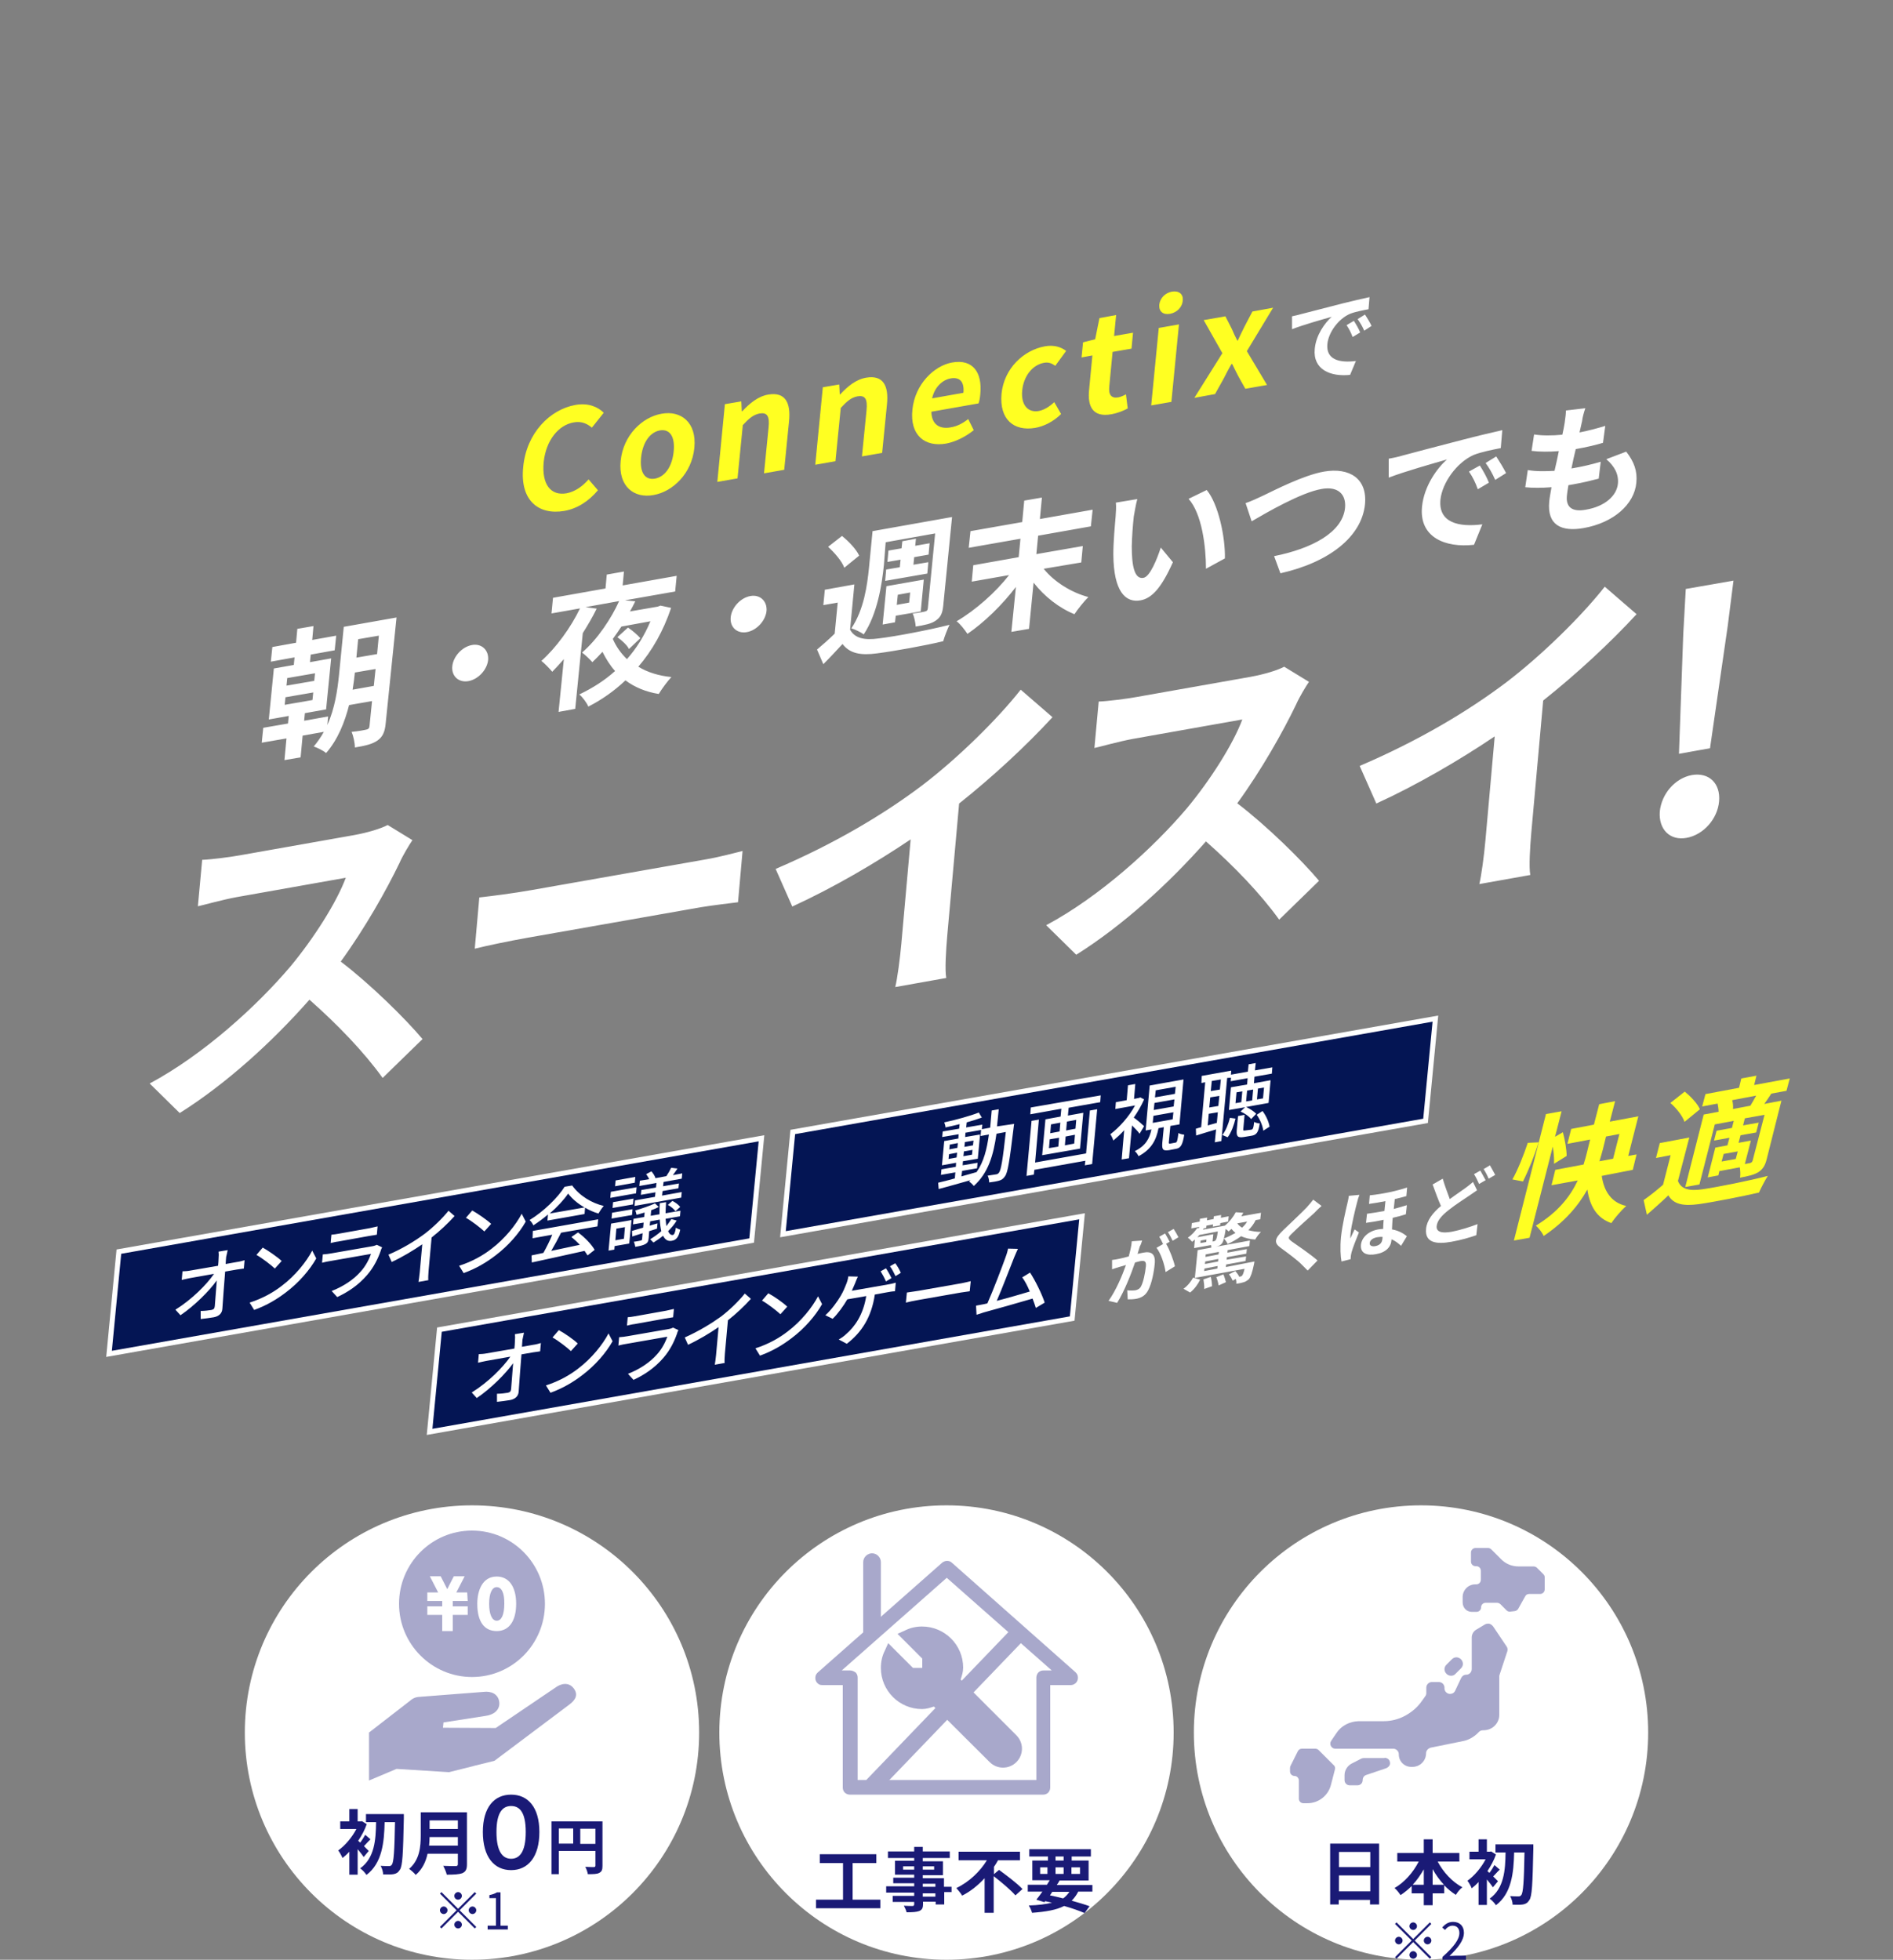 <?xml version="1.0" encoding="utf-8"?>
<!-- Generator: Adobe Illustrator 26.3.1, SVG Export Plug-In . SVG Version: 6.00 Build 0)  -->
<svg version="1.1" id="レイヤー_1" xmlns="http://www.w3.org/2000/svg" xmlns:xlink="http://www.w3.org/1999/xlink" x="0px"
	 y="0px" viewBox="0 0 750 776.3" style="enable-background:new 0 0 750 776.3;" xml:space="preserve">
<rect x="0" y="0" width="750" height="776.3" fill="#808080" stroke="none"/>
<style type="text/css">
	.st0{fill:#FFFF22;}
	.st1{fill:#FFFFFF;}
	.st2{fill:#041554;stroke:#FFFFFF;stroke-width:2;}
	.st3{fill:#1A1A76;}
	.st4{fill:#A8A8CB;}
	.st5{fill-rule:evenodd;clip-rule:evenodd;fill:#A8A8CB;}
</style>
<path class="st0" d="M603.4,468c2.2-4.4,4.8-10.8,6.2-15.5l-4.3,0.2c-1.5,4.5-3.9,10.7-6.1,14.5L603.4,468z M620.7,457.9
	c0-2.5-0.7-6.5-1.5-9.4l-3.1,1.8l2.6-10.1l-6.2,1.1l-12.7,50.1l6.2-1.1l9.2-36.1c0.4,2.4,0.6,5,0.5,6.8L620.7,457.9z M636.3,450.2
	l5.3-1l-2.5,9.8l-5.4,1c0.5-1.7,1-3.3,1.4-4.9L636.3,450.2z M646.9,463.4l1.5-6.1l-3.3,0.6l4-15.7l-11.3,2.1l2.1-8.1l-6.3,1.2
	l-2.1,8.1l-9,1.7l-1.5,5.9l9-1.7l-1.2,4.9c-0.4,1.6-0.8,3.2-1.4,5l-11.2,2.1l-1.5,6.1l10.4-1.9c-2.9,6.2-7.7,12.5-16.6,17.9
	c1.1,0.9,2.6,2.9,3.1,4.1c8.3-5.6,13.7-11.9,17.3-18.4c1,6.7,3.8,11.3,9.5,13.3c1.4-2.1,4.1-5.2,5.9-6.8c-5.9-1.3-8.8-5.8-9.7-11.9
	L646.9,463.4z M686.6,439.3c0.1-1.1,0-2.4-0.3-3.5l9.5-1.8c-0.7,1.3-1.6,2.8-2.3,4L686.6,439.3z M694.4,459.7c-0.2,0.6-0.4,0.8-1,1
	c-0.4,0.1-1.1,0.2-2.1,0.4l2.4-9.3l-4.9,0.9l0.8-3l6.2-1.1l1-3.9l-6.2,1.1l0.7-2.8l7.8-1.4L694.4,459.7z M687.7,459.1l-5.6,1l0.8-3
	l5.6-1L687.7,459.1z M680.5,437.1c0.2,1,0.4,2.2,0.4,3.3l-5.9,1.1l-7.3,28.7l5.6-1l6.1-23.8l7.5-1.4l-0.7,2.8l-6.1,1.1l-1,3.9
	l6.1-1.1l-0.8,3l-4.8,0.9l-3,11.8l4.2-0.8l0.4-1.7l8.1-1.5c0.2,1.2,0.3,2.9,0.1,4.1c3.1-0.6,5.3-1,7.3-2.2c1.9-1.3,2.7-2.8,3.3-5.3
	l5.8-23l-6.8,1.3c0.9-1.2,1.8-2.6,2.8-4.1l6-1.1l1.3-4.9l-14.1,2.6l0.9-3.7l-6,1.1l-0.9,3.7l-13.3,2.5l-1.3,4.9l6.9-1.3L680.5,437.1
	z M673.5,439.4c-1-2.3-3.7-5.1-6-7l-5.7,4.5c2.3,2,4.8,5.1,5.6,7.5L673.5,439.4z M669.3,450.6l-11.7,2.2l-1.5,5.9l5.8-1.1l-3,11.7
	c-2.5,2.2-5.3,4.4-7.7,6.1l1.3,5.8c3.2-2.8,5.9-5.2,8.5-7.7c2.1,3.6,5.9,4.3,12,3.5c6.3-0.9,17.4-3.1,23.9-4.6
	c0.8-1.8,2.4-4.9,3.5-6.6c-7.3,1.9-19.7,4.4-25.9,5.3c-5.3,0.8-8.5-0.1-9.7-3.3L669.3,450.6z"/>
<path class="st1" d="M452.5,491.4l-4.1,0.3c-0.1,1.7-0.6,3.8-1.2,6c-1.4,0.4-2.7,0.7-3.6,0.9c-1,0.2-1.9,0.4-3,0.5l0,3.7
	c0.9-0.3,2.3-0.8,3.1-1c0.5-0.1,1.4-0.4,2.4-0.7c-1.4,4-3.9,10-6.9,14.2l3.4,0.8c2.9-4.6,5.6-11.6,7.1-16c0.8-0.2,1.5-0.4,1.9-0.5
	c1.7-0.3,2.6-0.2,2.4,2c-0.3,2.8-1,6.2-1.9,7.9c-0.5,1-1.3,1.4-2.2,1.6c-0.7,0.1-2.3,0.2-3.3,0l0.2,3.6c0.9,0,2.2,0,3.3-0.2
	c2.1-0.4,3.7-1.3,4.8-3.4c1.4-2.6,2.3-7.2,2.6-10.5c0.4-4-1.5-5-4.5-4.4c-0.6,0.1-1.4,0.3-2.3,0.5c0.3-1,0.6-2.1,0.9-3
	C452,493.1,452.3,492.1,452.5,491.4z M465,486.8l-2.3,1.3c0.7,0.9,1.4,2.4,1.9,3.4l2.3-1.4C466.5,489.3,465.6,487.7,465,486.8z
	 M461.6,488.6l-2.3,1.3c0.5,0.8,1.1,2,1.5,2.9l-2.6,1.5c1.7,2.1,3.2,6.6,3.6,9.6l3.7-2.3c-0.5-2.3-2.1-6.6-3.5-8.9l1.4-0.8
	C463,491.1,462.2,489.6,461.6,488.6z M471.5,512c1.8-1.4,3.1-3.3,4-5.1l-2.8-0.8c-0.8,1.5-2.2,3.3-3.8,4.4L471.5,512z M476.8,506.8
	c0.2,1.2,0.4,2.8,0.3,3.8l3.1-1.1c0-1-0.2-2.6-0.5-3.7L476.8,506.8z M481.9,505.9c0.4,1,0.8,2.4,0.9,3.3l2.9-1.3
	c-0.2-0.9-0.6-2.2-1-3.1L481.9,505.9z M477.2,502.5l5.2-1l-0.1,1l-5.2,1L477.2,502.5z M482.9,495.9l-0.1,1l-5.2,1l0.1-1L482.9,495.9
	z M482.6,499.7l-5.2,1l0.1-1l5.2-1L482.6,499.7z M485.7,501.9l0.1-1l7.7-1.4l0.2-1.8L486,499l0.1-1l7.7-1.4l0.2-1.8l-7.7,1.4l0.1-1
	l8.6-1.6l0.2-2.2l-20.7,3.8l-1.1,11l19.7-3.6c-0.4,1.6-0.7,2.4-1,2.7c-0.2,0.3-0.5,0.3-0.8,0.4c-0.1,0-0.2,0-0.4,0.1l0.1,0
	c-0.3-0.7-1-1.7-1.6-2.3l-2.5,1.3c0.6,0.7,1.2,1.8,1.5,2.5l1.2-0.7c0.2,0.6,0.3,1.3,0.2,1.9c1.2-0.1,2.4-0.4,3-0.6
	c0.7-0.2,1.3-0.6,2-1.2c0.7-0.8,1.3-2.5,2-5.8c0.1-0.4,0.2-1.2,0.2-1.2L485.7,501.9z M484.9,490.6c0.2-0.9,0.5-2.1,0.7-3.8
	c0.5,0.4,0.9,0.7,1.2,1c0.4-0.3,0.7-0.7,1.1-1c0.5,0.6,1,1.1,1.6,1.6C488,489.2,486.5,490,484.9,490.6z M494.1,483.9
	c-0.5,0.9-1.2,1.7-2,2.4c-0.8-0.5-1.4-1-1.9-1.7L494.1,483.9z M480.7,488.9l-6.3,1.2c0.3-0.3,0.5-0.6,0.8-0.9l7.3-1.4
	c-0.3,2.3-0.6,3.2-0.9,3.5c-0.2,0.3-0.4,0.3-0.7,0.4c-0.1,0-0.3,0.1-0.5,0.1L480.7,488.9z M477.9,492l-2.3,0.4l0.1-1l2.3-0.4
	L477.9,492z M499.3,483l0.3-2.6l-7.8,1.4c0.3-0.5,0.6-1,0.8-1.4l-3-0.2c-1,1.9-2.5,3.8-4.3,5.3l-8.7,1.6l0.3-0.5l1-0.2l0.1-0.9
	l2.6-0.5l-0.1,0.9l2.9-0.5l0.1-0.9l3.1-0.6l0.2-2.1l-3.1,0.6l0.1-1.1l-2.9,0.5l-0.1,1.1l-2.6,0.5l0.1-1.1l-2.9,0.5l-0.1,1.1
	l-3.1,0.6l-0.2,2.1l3.1-0.6l-0.1,0.5l-0.7,0c-0.8,1.2-2,2.6-3.7,3.8c0.6,0.3,1.3,1.1,1.7,1.6c0.4-0.3,0.8-0.6,1.1-0.9l-0.3,3.4
	l6.7-1.2c0.1,0.4,0.1,0.7,0.1,1c0.9-0.1,1.9-0.3,2.5-0.5c0.6-0.2,1.2-0.5,1.7-1.1c0.3-0.4,0.6-1,0.8-2c0.5,0.5,1.3,1.6,1.5,2.2
	c1.9-0.9,3.7-1.9,5.3-3.1c1.6,0.7,3.5,1.2,5.6,1.3c0.5-0.9,1.5-2.3,2.3-3c-1.8,0-3.6-0.3-5-0.7c1.2-1.2,2.2-2.5,2.9-4L499.3,483z
	 M523.6,477.7l-3.3-2.5c-0.6,0.8-1.6,2-2.6,3.1c-2.3,2.4-6.8,6.6-9.4,9.1c-3.3,3.2-3.7,4.9-0.9,6.9c2.6,1.9,6.7,4.9,8.3,6.6
	c0.8,0.8,1.6,1.6,2.4,2.4l3.9-4c-2.8-2.5-8.2-6.1-10.3-7.6c-1.5-1.2-1.5-1.5,0.3-3.2c2.2-2.2,6.6-6.1,8.7-8
	C521.5,479.6,522.6,478.6,523.6,477.7z M542.7,492.3c0.1-1,1.2-1.9,2.9-2.2c0.7-0.1,1.5-0.2,2.2-0.1c0,0.2-0.1,0.5-0.1,0.7
	c-0.1,1.5-0.9,2.5-2.7,2.9C543.5,493.9,542.5,493.4,542.7,492.3z M542.7,473.5l-0.3,3.4c2.3-0.3,4.4-0.7,6.5-1.1l-0.4,3.9
	c-2.2,0.4-4.6,0.8-6.9,1.1l-0.4,3.6c2.3-0.3,4.7-0.7,7-1.2c-0.1,1.2-0.2,2.5-0.2,3.6c-0.6,0-1.3,0.1-2,0.2c-4.2,0.8-6.5,3.4-6.8,6.1
	c-0.3,3.4,2.4,4.4,6,3.7c4-0.7,5.9-2.9,6.1-5.6c0-0.1,0-0.2,0-0.3c1.4,0.6,2.6,1.5,3.8,2.6l2.3-3.8c-1.1-0.9-3-2.2-5.9-2.7
	c0.1-1.4,0.1-3,0.3-4.6c1.9-0.4,3.7-0.9,5.2-1.4l0.4-3.6c-1.6,0.5-3.4,1-5.2,1.5l0.4-3.9c1.7-0.4,3.2-0.8,4.6-1.2l0.3-3.4
	C553.6,471.7,548.3,472.9,542.7,473.5z M538.6,473.3l-4.2,0.4c-0.1,1-0.4,2.2-0.6,3.1c-0.6,2.5-2,8.5-2.5,13.2
	c-0.4,4.2-0.2,7.7,0.2,9.7l3.6-0.9c0-0.4,0.1-1,0.1-1.3c0-0.3,0.2-1,0.3-1.5c0.5-1.8,1.8-5.1,2.9-7.8l-1.7-1.2
	c-0.5,1.1-1.2,2.4-1.7,3.6c0-0.6,0-1.5,0.1-2.1c0.3-3.1,2-10.1,2.6-12.3C537.8,475.6,538.3,474,538.6,473.3z M571.6,466.9l-4,2.3
	c1.1,3,2.2,6.1,3.3,8.5c-3.2,2.7-5.6,5.7-5.9,9.1c-0.5,5.4,3.9,6.2,10,5.1c4-0.7,7.3-1.7,9.9-2.6l0.5-4.4c-2.8,1.1-7,2.4-10.1,3
	c-4.3,0.8-6.3,0-6.1-2.2c0.2-2.2,2.1-4.3,4.8-6.4c3-2.4,6-4.2,8-5.6c1.2-0.8,2.2-1.5,3.2-2.2l-1.6-3.3c-0.9,0.8-1.8,1.5-3,2.4
	c-1.5,1.1-3.8,2.6-6.2,4.4C573.6,472.7,572.5,470,571.6,466.9z M586.5,463.7l-2.5,1.4c0.7,1.1,1.5,2.7,2,3.9l2.6-1.5
	C588,466.5,587.1,464.7,586.5,463.7z M590.3,461.6l-2.5,1.5c0.7,1,1.5,2.6,2,3.8l2.6-1.5C591.9,464.4,590.9,462.7,590.3,461.6z"/>
<path class="st2" d="M43.2,536.3l3.9-40.5l254.6-44.9l-3.9,40.5L43.2,536.3z"/>
<path class="st1" d="M90.2,495.2l-3.6,0.6c0.1,0.7,0.1,1.6,0,2.8c0,0.8-0.1,1.7-0.2,2.8l-11,1.9c-1,0.2-2.3,0.3-3.1,0.3L72,507
	c1-0.2,2.1-0.5,3.2-0.7l9.6-1.7c-2.9,4.2-8.7,10.1-15.3,14.2l2,2.2c5.6-3.8,11.4-9.6,14.4-13.8c-0.3,3.9-0.6,7.9-0.8,10.2
	c-0.1,0.9-0.4,1.3-1.3,1.5c-1.1,0.2-2.9,0.4-4.3,0.4l0,3.2c1.7-0.2,3.5-0.4,5.2-0.7c2.1-0.4,3.3-1.6,3.4-3.4
	c0.3-4.1,0.7-10,1.1-14.7l4.6-0.8c0.8-0.1,1.9-0.3,2.8-0.4l0.3-3.3c-0.7,0.2-2,0.6-3,0.7l-4.5,0.8c0.1-1.1,0.1-2,0.2-2.8
	C89.8,497.2,90,496.1,90.2,495.2z M104.1,494.2l-2.5,2.9c2.2,1.2,5.8,4,7.3,5.4l2.7-3C109.9,497.9,106.1,495.3,104.1,494.2z
	 M98.9,516l1.8,2.9c5-1.8,9.1-4.3,12.5-6.9c5.2-3.9,9.5-8.9,12.1-13.5l-1.6-3.1c-2.3,4.4-6.7,9.9-12,13.9
	C108.5,511.8,104.2,514.3,98.9,516z M131.3,489.1l-0.3,3.3c0.9-0.2,2-0.5,3-0.6l12.2-2.2c1.1-0.2,2.3-0.4,3.1-0.5l0.3-3.3
	c-0.8,0.2-2.1,0.5-3.1,0.7l-12.3,2.2C133.3,488.9,132.1,489,131.3,489.1z M151.4,494.1l-2.1-1c-0.4,0.2-1.2,0.5-2,0.6l-16.1,2.8
	c-0.9,0.2-2.1,0.3-3.3,0.4l-0.3,3.3c1.2-0.3,2.6-0.6,3.4-0.7l16-2.8c-0.8,2.2-2.1,4.8-4.1,7c-2.8,3.2-6.9,5.9-11.5,7.7l2.2,2.4
	c4.1-1.9,8.3-4.6,11.9-8.8c2.6-3,4.3-6.5,5.4-9.7C150.9,495.1,151.2,494.5,151.4,494.1z M153.9,497l1.3,2.9c4.3-2,8.6-4.6,12.1-7
	l-1,11.1c-0.1,1.3-0.4,3.1-0.5,3.8l3.9-0.7c-0.1-0.7,0-2.4,0.1-3.7l1.2-13.2c3.3-2.6,6.5-5.6,9.1-8.5l-2.4-2.1c-2.4,3-6,6.5-9.4,9.1
	C164.4,491.6,159.5,494.6,153.9,497z M187.1,479.5l-2.5,2.9c2.2,1.2,5.8,4,7.3,5.4l2.7-3C192.9,483.2,189.1,480.6,187.1,479.5z
	 M181.9,501.4l1.8,2.9c5-1.8,9.1-4.3,12.5-6.9c5.2-3.9,9.5-8.9,12.1-13.5l-1.6-3.1c-2.3,4.4-6.7,9.9-12,13.9
	C191.5,497.2,187.2,499.7,181.9,501.4z M217.8,480.7c3-2.6,5.6-5.4,7.3-7.9c1.5,2,3.8,4,6.5,5.5L217.8,480.7z M216.9,483.5l14.7-2.6
	l0.2-2.5c1.7,1,3.5,1.8,5.3,2.3c0.6-1,1.3-2.1,2.1-3c-4.7-1.1-9.6-4-12.5-8.1l-3,0.5c-2.7,4.3-8.3,9.8-13.9,13.2
	c0.6,0.5,1.3,1.5,1.5,2.1c2-1.3,3.9-2.7,5.8-4.3L216.9,483.5z M211,490.5l7.8-1.4c-0.9,2.3-2.3,5-3.5,7.2l-4.7,1l0.1,2.8
	c5.4-1.2,13.4-2.9,20.9-4.6c0.5,0.7,0.9,1.3,1.2,1.8l2.8-2.2c-1.2-2.1-3.9-5-6.6-6.9l-2.6,1.8c1.1,0.9,2.3,2,3.3,3.1
	c-3.9,0.8-7.8,1.7-11.3,2.4c1.3-2.2,2.7-4.8,3.9-7.2l14.4-2.5l0.3-2.8l-25.9,4.6L211,490.5z M259.9,470.4l-5.8,1l-0.2,1.9l5.8-1
	l-0.2,1.8l-7.9,1.4l-0.2,2.2l18.5-3.3l0.2-2.2l-7.8,1.4l0.2-1.8l6.3-1.1l0.2-1.9l-6.3,1.1l0.2-1.7l7.2-1.3l0.2-2.1l-3.7,0.7
	c0.6-0.8,1.2-1.7,1.8-2.6l-2.5-0.3c-0.4,0.9-1.2,2.3-1.9,3.3l-4.3,0.8c-0.2-0.8-0.9-1.9-1.6-2.7l-2.1,1.1c0.4,0.6,0.9,1.3,1.2,2
	l-3.7,0.6l-0.2,2.1l6.8-1.2L259.9,470.4z M264.6,477.3c1.2,0.6,2.5,1.7,3,2.5l1.9-1.7c-0.6-0.8-1.9-1.8-3.1-2.4L264.6,477.3z
	 M251.7,466.2l-7.8,1.4l-0.2,2.3l7.8-1.4L251.7,466.2z M252.2,470.3l-10.2,1.8l-0.2,2.4l10.2-1.8L252.2,470.3z M247.6,486.1
	l-0.4,4.6l-3.4,0.6l0.4-4.6L247.6,486.1z M250.2,483.3l-8.1,1.4l-1,10.7l2.3-0.4l0.1-1.4l5.8-1L250.2,483.3z M242.3,482.7l8.1-1.4
	l0.2-2.3l-8.1,1.4L242.3,482.7z M242.7,478.5l8.1-1.4l0.2-2.3l-8.1,1.4L242.7,478.5z M266,482.9c-0.6,0.9-1.3,1.9-2,2.8
	c-0.1-0.8-0.2-1.8-0.3-2.9l5.7-1l0.2-2.2l-5.9,1c0-1.3,0.1-2.8,0.2-4.4l-2.5,0.4c-0.1,1.6-0.1,3-0.1,4.4l-3.5,0.6l0.2-2.2
	c1.1-0.4,2.1-0.8,3-1.3l-1.5-1.4c-1.9,0.9-5.1,2-7.8,2.8c0.2,0.5,0.4,1.2,0.5,1.7c1-0.2,2.1-0.6,3.2-0.9l-0.2,1.8l-4.2,0.7l-0.2,2.2
	l4.2-0.7l-0.2,2c-1.7,0.5-3.2,0.9-4.4,1.3l0.1,2.2c1.2-0.4,2.6-0.8,4.1-1.3l-0.2,2.3c0,0.4-0.2,0.5-0.5,0.6
	c-0.3,0.1-1.5,0.3-2.8,0.5c0.3,0.5,0.5,1.4,0.6,2c1.8-0.3,3.1-0.6,4-1.1c0.9-0.5,1.2-1.1,1.3-2.4l0.2-2.7l3.1-1l0.2-2.1
	c-1,0.3-2.1,0.6-3.1,0.9l0.2-1.7l3.8-0.7c0.1,1.8,0.3,3.3,0.6,4.6c-1.4,1.2-2.9,2.3-4.4,3.2c0.4,0.4,1,1,1.3,1.3
	c1.3-0.8,2.6-1.7,3.8-2.7c0.8,1.6,1.9,2.3,3.5,2c1.7-0.3,2.7-1.4,3.3-4.4c-0.5-0.2-1.2-0.4-1.7-0.8c-0.3,2-0.7,2.8-1.2,2.9
	c-0.8,0.1-1.4-0.4-1.9-1.5c1.3-1.3,2.5-2.7,3.4-4.2L266,482.9z"/>
<path class="st2" d="M170.2,567.2l3.9-40.5l254.6-44.9l-3.9,40.5L170.2,567.2z"/>
<path class="st1" d="M207.6,527.9l-3.6,0.6c0.1,0.7,0.1,1.6,0,2.9c0,0.8-0.1,1.7-0.2,2.8l-11,1.9c-1,0.2-2.3,0.3-3.1,0.3l-0.3,3.4
	c1-0.2,2.1-0.5,3.2-0.7l9.6-1.7c-2.9,4.2-8.7,10.1-15.3,14.2l2,2.2c5.6-3.8,11.4-9.6,14.4-13.8c-0.3,3.9-0.6,7.9-0.8,10.2
	c-0.1,0.9-0.4,1.3-1.3,1.5c-1.1,0.2-2.9,0.4-4.3,0.4l0,3.2c1.7-0.2,3.5-0.4,5.2-0.7c2.1-0.4,3.3-1.6,3.4-3.4
	c0.3-4.1,0.7-10,1.1-14.7l4.6-0.8c0.8-0.1,1.9-0.3,2.8-0.4l0.3-3.3c-0.7,0.2-2,0.6-3,0.7l-4.5,0.8c0.1-1.1,0.1-2,0.2-2.8
	C207.2,529.9,207.4,528.8,207.6,527.9z M221.4,526.9l-2.5,2.9c2.2,1.2,5.8,4,7.3,5.4l2.7-3C227.3,530.6,223.5,528,221.4,526.9z
	 M216.3,548.8l1.8,2.9c5-1.8,9.1-4.3,12.5-6.9c5.2-3.9,9.5-8.9,12.1-13.5l-1.6-3.1c-2.3,4.4-6.7,9.9-12,13.9
	C225.9,544.6,221.6,547.1,216.3,548.8z M248.7,521.8l-0.3,3.3c0.9-0.2,2-0.5,3-0.6l12.2-2.2c1.1-0.2,2.3-0.4,3.1-0.5l0.3-3.3
	c-0.8,0.2-2.1,0.5-3.1,0.7l-12.3,2.2C250.7,521.6,249.5,521.7,248.7,521.8z M268.8,526.9l-2.1-1c-0.4,0.2-1.2,0.5-2,0.6l-16.1,2.8
	c-0.9,0.2-2.1,0.3-3.3,0.4l-0.3,3.3c1.2-0.3,2.6-0.6,3.4-0.7l16-2.8c-0.8,2.2-2.1,4.8-4.1,7c-2.8,3.2-6.9,5.9-11.5,7.7l2.2,2.4
	c4.1-1.9,8.3-4.6,11.9-8.8c2.6-3,4.3-6.5,5.4-9.7C268.3,527.8,268.6,527.3,268.8,526.9z M271.3,529.8l1.3,2.9c4.3-2,8.6-4.6,12.1-7
	l-1,11.1c-0.1,1.3-0.4,3.1-0.5,3.8l3.9-0.7c-0.1-0.7,0-2.4,0.1-3.7l1.2-13.2c3.3-2.6,6.5-5.6,9.1-8.5l-2.4-2.1c-2.4,3-6,6.5-9.4,9.1
	C281.8,524.3,276.9,527.3,271.3,529.8z M304.4,512.3l-2.5,2.9c2.2,1.2,5.8,4,7.3,5.4l2.7-3C310.3,516,306.5,513.4,304.4,512.3z
	 M299.3,534.1l1.8,2.9c5-1.8,9.1-4.3,12.5-6.9c5.2-3.9,9.5-8.9,12.1-13.5l-1.6-3.1c-2.3,4.4-6.7,9.9-12,13.9
	C308.9,529.9,304.6,532.4,299.3,534.1z M351,502.4l-2.1,1.2c0.7,1.1,1.6,2.8,2.1,4l2.2-1.3C352.7,505.2,351.7,503.4,351,502.4z
	 M354.7,500.4l-2.1,1.2c0.8,1,1.6,2.7,2.2,3.9l2.1-1.3C356.5,503.2,355.5,501.4,354.7,500.4z M339.9,505.7l-3.8-0.1
	c-0.1,0.9-0.4,2-0.8,3c-0.5,1.3-1.2,3-2.2,4.7c-1.3,2.2-3.7,5.6-6.1,7.7l2.9,1.4c2-1.9,4.3-5.1,5.8-7.7l7.5-1.3
	c-1.2,7.5-4.6,12.2-8,15.1c-0.7,0.7-1.8,1.5-2.9,2.1l3.2,1.7c5.9-4.5,9.8-10.6,11.1-19.5l4.9-0.9c0.7-0.1,2-0.4,3.1-0.4l0.3-3.4
	c-1,0.3-2.3,0.6-3.1,0.7l-14.3,2.5c0.5-1.1,0.9-2.1,1.3-3C339.1,507.5,339.5,506.5,339.9,505.7z M359.3,512l-0.4,4
	c1.1-0.3,3-0.7,4.7-1l17.1-3c1.4-0.2,2.8-0.4,3.5-0.5l0.4-4c-0.8,0.2-2,0.5-3.5,0.8l-17.1,3C362.3,511.6,360.4,511.8,359.3,512z
	 M403.3,494.7l-3.9-0.1c-0.2,0.9-0.4,1.8-1,3.4c-1.2,3.4-5,13.4-7.2,18.3c-0.5,0.1-0.9,0.2-1.3,0.3c-1,0.2-2.2,0.4-3.2,0.6l0.2,3.6
	c1-0.3,2-0.6,2.8-0.9c4.1-1.1,14.3-4,19.4-5.5c0.5,1.3,1,2.7,1.3,3.7l3.5-2.1c-1-3.2-3.8-8.9-5.8-11.9L405,506c1,1.3,2.1,3.4,3,5.6
	c-3.4,1-8.8,2.6-13.1,3.7c2-4.5,5.6-14,6.9-17.2C402.4,496.6,402.9,495.6,403.3,494.7z"/>
<path class="st2" d="M310.2,488.9l3.9-40.5l254.6-44.9l-3.9,40.5L310.2,488.9z"/>
<path class="st1" d="M381.2,463.8l5.9-1l0.2-2.2l-5.9,1l0.1-1.6l5.9-1l0.9-9.6l-5.9,1l0.1-1.7l6.2-1.1l-0.2,2.4l3.3-0.6
	c-0.8,5.8-2,10.8-4.9,14.9c-2,0.6-4,1.1-6,1.7L381.2,463.8z M375.8,459.1l0.2-1.9l3.2-0.6l-0.2,1.9L375.8,459.1z M385.3,455.5
	l-0.2,1.9l-3.4,0.6l0.2-1.9L385.3,455.5z M382.1,454.3l0.2-1.9l3.4-0.6l-0.2,1.9L382.1,454.3z M376.3,453.4l3.2-0.6l-0.2,1.9
	l-3.2,0.6L376.3,453.4z M395,446.2c0.2-2.2,0.5-4.5,0.7-6.8l-2.8,0.5c-0.2,2.4-0.4,4.7-0.6,6.8l-3.3,0.6l0.2-1.8l-6.4,1.1l0.2-2
	c2.2-0.6,4.3-1.3,6-1.9l-1.2-2c-3.3,1.3-9,2.9-13.7,3.9c0.2,0.5,0.5,1.4,0.5,2c1.8-0.4,3.7-0.8,5.6-1.3l-0.2,1.8l-6.5,1.1l-0.2,2.2
	l6.5-1.1l-0.1,1.7l-5.6,1l-0.9,9.6l5.6-1l-0.1,1.6l-5.7,1l-0.2,2.2l5.7-1l-0.2,2.4c-2.5,0.7-4.8,1.3-6.6,1.7l0.2,2.5
	c3.4-0.9,8-2.2,12.6-3.5c-0.2,0.2-0.4,0.4-0.6,0.5c0.6,0.4,1.5,1.2,1.9,1.8c5.8-5.2,7.8-12.2,9-20.7l3.7-0.7
	c-1.2,11-1.9,15.1-2.7,16.1c-0.4,0.5-0.6,0.6-1.2,0.7c-0.6,0.1-1.9,0.3-3.3,0.5c0.4,0.7,0.6,1.9,0.6,2.7c1.5-0.2,2.9-0.4,3.9-0.7
	c1-0.3,1.7-0.7,2.4-1.8c1.1-1.5,1.8-6.1,3.4-19.3c0-0.3,0.2-1.4,0.2-1.4L395,446.2z M430.3,456.9l-20.2,3.6l1.5-17l-2.9,0.5l-2,21.8
	l2.9-0.5l0.2-1.9l20.2-3.6l-0.2,1.8l2.9-0.5l2-21.7l-2.9,0.5L430.3,456.9z M426.1,447.1l-3.7,0.7l0.3-3.5l3.7-0.7L426.1,447.1z
	 M425.6,453l-3.7,0.7l0.3-3.5l3.7-0.7L425.6,453z M415.9,451.3l3.7-0.6l-0.3,3.5l-3.7,0.6L415.9,451.3z M416.4,445.4l3.7-0.7
	l-0.3,3.5l-3.7,0.7L416.4,445.4z M408.4,438.7l-0.2,2.7l12.3-2.2l-0.3,3.1l-6,1.1l-1.3,14.2l15-2.6l1.3-14.2l-6.1,1.1l0.3-3.1
	l12.5-2.2l0.2-2.7L408.4,438.7z M453.3,446.1c-0.6-0.6-2.8-2.5-4.1-3.4c1.6-2.3,3-4.7,4.1-7.2l-1.5-0.8l-0.5,0.2l-2,0.4l0.5-5.9
	l-2.9,0.5l-0.5,5.9l-4.3,0.8l-0.2,2.7l7.8-1.4c-2.3,4.3-6.2,8.7-9.8,11.4c0.4,0.5,1,1.8,1.2,2.5c1.4-1.2,2.9-2.5,4.3-4.1l-1,11.6
	l2.9-0.5l1.2-13c1.1,1.1,2.4,2.4,3,3.3L453.3,446.1z M457,442l7.9-1.4l-0.3,2.8l-7.9,1.4L457,442z M457.4,436.9l7.9-1.4l-0.3,2.8
	l-7.9,1.4L457.4,436.9z M457.9,431.9l7.9-1.4l-0.3,2.8l-7.9,1.4L457.9,431.9z M463.7,453c-0.6,0.1-0.7,0-0.6-0.8l0.6-6.2l3.6-0.6
	l1.6-17.8l-13.4,2.4l-1.6,17.8l2.3-0.4c-0.8,3.6-2.2,6.4-6.6,8.6c0.6,0.4,1.2,1.4,1.5,2c5.2-2.8,7-6.5,7.9-11.1l2.1-0.4l-0.6,6.2
	c-0.2,2.6,0.2,3.3,2.7,2.9l2.6-0.5c2-0.3,2.7-1.5,3.4-5.6c-0.7-0.1-1.8-0.3-2.3-0.7c-0.4,3.2-0.6,3.7-1.1,3.8L463.7,453z
	 M483.3,431.6l-3.6,0.6l0.4-4l3.6-0.6L483.3,431.6z M478.5,445.8l0.4-4.6l3.6-0.6l-0.4,4.2L478.5,445.8z M482.7,438.1l-3.6,0.6
	l0.4-4l3.6-0.6L482.7,438.1z M498.4,431.2l2.4-0.4l-0.4,4.3l-2.4,0.4L498.4,431.2z M496.1,435.9l-2.4,0.4l0.4-4.3l2.4-0.4
	L496.1,435.9z M491.8,436.6l-2.3,0.4l0.4-4.3l2.3-0.4L491.8,436.6z M487.7,426.9l-0.1,1.4l6.7-1.2l-0.2,2.5l-6.4,1.1l-0.8,9l6.4-1.1
	l-1.8,1.7c1.6,0.7,3.4,1.9,4.2,3l2-2.1c-0.8-0.9-2.5-2-4-2.7l8.9-1.6l0.8-9l-6.6,1.2l0.2-2.6l6.9-1.2l0.2-2.5l-6.9,1.2l0.3-2.9
	l-2.8,0.5l-0.3,2.9l-6.7,1.2l0.1-1.6l-11.7,2.1L476,429l1.5-0.3l-1.6,17.8l-2.1,0.6l0.1,2.7c2.3-0.7,5.1-1.6,7.9-2.4l-0.5,5.1
	l2.6-0.5l2.3-25L487.7,426.9z M486.4,450.5c1.5-2,2.5-4.9,3.1-7.4l-2.2-0.3c-0.6,2.4-1.6,5-3,6.8L486.4,450.5z M493.4,447.8
	c-0.8,0.1-0.9,0.1-0.8-0.7l0.5-5.5l-2.6,0.5l-0.5,5.5c-0.2,2.5,0.3,3.2,2.8,2.8l3-0.5c2-0.3,2.8-1.3,3.3-4.9c-0.7,0-1.8-0.3-2.2-0.6
	c-0.3,2.6-0.5,3-1.2,3.1L493.4,447.8z M497.9,441.6c1.3,1.8,2.4,4.4,2.6,6.3l2.5-1.6c-0.3-1.9-1.4-4.4-2.8-6.2L497.9,441.6z"/>
<g>
	<path class="st1" d="M163.4,332.8l-9.8-6c-2.6,1.4-7.8,3-13.3,4l-45.2,8c-3.8,0.7-11.6,1.7-15,1.8l-1.7,18.4
		c2.7-0.6,9.8-2.6,15.2-3.6l43.4-7.7c-3.6,9.7-12.6,23.9-21.9,35.1c-13.3,15.7-34.5,35-55.8,46.4l11.9,11.7
		c18.3-11.5,36.5-28,51.4-44.9c11,9.7,21.7,20.8,29,31l15.8-15.4c-6.7-8-20.7-21.8-32.4-30.7c9.6-13.2,18.1-28.3,23.3-39.1
		C159.6,338.8,162.3,334.4,163.4,332.8z M189.9,355.5l-1.8,20.3c4.8-1.2,13.4-3,20.7-4.3l68.7-12.1c5.4-0.9,11.9-1.6,14.9-2
		l1.8-20.3c-3.4,0.8-9,2.4-15,3.4l-68.7,12.1C203.8,353.8,194.5,355,189.9,355.5z M307.3,344.2l6.6,14.9
		c16.2-7.4,33.1-17.3,46.9-26.6l-3.7,41.4c-0.5,5.7-1.6,13.9-2.4,17.1l20.2-3.6c-0.6-3.1-0.1-11.1,0.4-16.8l4.7-52.3
		c13.2-10.5,26.4-22.7,37-34.2l-12.6-10.9c-9.2,11.7-25,27.2-38.9,37.8C350.3,322.5,330.7,334.2,307.3,344.2z M518.6,270.1l-9.8-6
		c-2.6,1.4-7.8,3-13.3,4l-45.2,8c-3.8,0.7-11.6,1.7-15,1.8l-1.7,18.4c2.7-0.6,9.8-2.6,15.2-3.6l43.4-7.7
		c-3.6,9.7-12.6,23.9-21.9,35.1c-13.3,15.7-34.5,35-55.8,46.4l11.9,11.7c18.3-11.5,36.5-28,51.4-44.9c11,9.7,21.7,20.8,29,31
		l15.8-15.4c-6.7-8-20.7-21.8-32.4-30.7c9.6-13.2,18.1-28.3,23.3-39.1C514.8,276.1,517.5,271.7,518.6,270.1z M538.7,303.4l6.6,14.9
		c16.2-7.4,33.1-17.3,46.9-26.6l-3.7,41.4c-0.5,5.7-1.6,13.9-2.4,17.1l20.2-3.6c-0.6-3.1-0.1-11.1,0.4-16.8l4.7-52.3
		c13.2-10.5,26.4-22.7,37-34.2l-12.6-10.9c-9.2,11.7-25,27.2-38.9,37.8C581.7,281.7,562.1,293.4,538.7,303.4z M665.2,298.6l12.3-2.2
		l7-48.3l2.3-18.1l-18.9,3.3l-1,17.9L665.2,298.6z M668.2,331.9c6.7-1.2,12.3-7.5,12.9-14.5c0.6-7.1-4-11.5-10.7-10.4
		c-6.7,1.2-12.1,7.4-12.8,14.5C657.1,328.5,661.6,333.1,668.2,331.9z"/>
</g>
<g>
	<path class="st1" d="M139.7,273.2c0.4-2.4,0.7-4.7,0.9-6.8l8.2-1.4l-0.7,6.7L139.7,273.2z M150.1,251.8l-0.7,7.3l-8.2,1.4l0.7-7.3
		L150.1,251.8z M113.1,276.2l11-1.9l-0.3,3l-11,1.9L113.1,276.2z M113.8,268.6l11-1.9l-0.3,3l-11,1.9L113.8,268.6z M157.1,244.6
		l-20.9,3.7l-1.9,19.2c-0.6,5.8-1.6,13-4.6,19.7l0.3-3.4l-9.5,1.7l0.3-3l8.4-1.5l2-20.2l-8.4,1.5l0.3-3l9.5-1.7l0.6-5.8l-9.5,1.7
		l0.5-5.5l-6.4,1.1l-0.5,5.5l-9.4,1.7l-0.6,5.8l9.4-1.7l-0.3,3l-7.9,1.4l-2,20.2l7.9-1.4l-0.3,3l-9.8,1.7l-0.6,5.9l9.8-1.7l-0.8,8.6
		l6.4-1.1l0.8-8.6l8.4-1.5c-1.1,2-2.5,4-4,5.8c1.5,0.5,3.9,1.7,4.9,2.6c4.7-5.4,7.4-12.3,9.1-19l9.1-1.6l-1,9.9
		c-0.1,0.9-0.4,1.2-1.2,1.4c-0.8,0.2-3.5,0.7-5.9,0.9c0.7,1.6,1.3,4.4,1.3,6.2c4.1-0.7,6.9-1.3,9-2.8c2-1.4,2.9-3.4,3.2-6.7
		L157.1,244.6z M187,255.5c-3.9,0.7-7.4,4.5-7.8,8.4c-0.4,3.9,2.5,6.6,6.4,5.9c3.9-0.7,7.4-4.5,7.8-8.4
		C193.7,257.5,190.8,254.8,187,255.5z M253.7,252.8c-1-1.2-3.2-3.1-4.9-4.2l-4.2,3.8c1.8,1.3,3.9,3.2,4.6,4.7L253.7,252.8z
		 M257.7,246.1c-2.4,5.7-5.5,10.7-9.3,15c-2.4-2.3-4.3-5-5.6-8c1.2-1.6,2.3-3.3,3.4-4.9L257.7,246.1z M261.7,239.9l-1.1,0.4l-11,1.9
		c0.7-1.3,1.5-2.7,2.1-4l-4.1-0.4l19.9-3.5l0.6-6.2l-21.4,3.8l0.5-5.5l-6.8,1.2l-0.5,5.5l-20.8,3.7l-0.6,6.2l11.3-2
		c-3.7,7.7-9.5,15.6-15.3,20.8c1.3,1,3.4,3.2,4.3,4.3c1.5-1.5,3-3.2,4.6-5l-2.1,20.9l6.6-1.2l3-30c2-3.2,3.9-6.4,5.5-9.7l-4.4-0.6
		l13.3-2.4c-3,6.7-8.5,15.1-14.7,20.4c1.3,0.9,3.1,2.7,4.1,3.8c1.4-1.3,2.7-2.7,4-4.1c1.4,2.8,3,5.4,5,7.6c-4.2,3.8-9,6.8-14.2,9.3
		c1.2,0.9,3,3.3,3.6,4.8c5.3-2.7,10.3-6.2,14.7-10.4c3.6,2.7,8.1,4.6,13.2,5.4c1.2-2,3.4-5,5-6.7c-5-0.5-9.5-1.9-13.1-4.1
		c5.5-6.4,9.9-14.1,13-23.3L261.7,239.9z M297.3,236.1c-3.9,0.7-7.4,4.5-7.8,8.4c-0.4,3.9,2.5,6.6,6.4,5.9c3.9-0.7,7.4-4.5,7.8-8.4
		C304,238.1,301.1,235.4,297.3,236.1z M350.9,214.8l19.6-3.5l-2.9,29.7c-0.1,0.7-0.3,1-1,1.2c-0.7,0.2-2.9,0.6-5,0.8
		c0.6,1.3,1.1,3.6,1.2,5.2c3.6-0.6,6.2-1.1,8-2.4c1.9-1.3,2.6-2.9,2.9-5.8l3.5-35.2l-31.5,5.6l-1.4,14.4c-0.7,7-2,16.7-7,24.1
		c1.4,0.4,3.9,1.6,4.9,2.4c5.4-8.1,7.2-19.6,8-27.5L350.9,214.8z M351.1,225.6l-0.4,4.5l16.7-2.9l0.4-4.5l-5.9,1l0.3-3l5.7-1
		l0.4-4.5l-5.7,1l0.3-2.8l-5.4,1l-0.3,2.8l-5.2,0.9l-0.4,4.5l5.2-0.9l-0.3,3L351.1,225.6z M360.6,234.7l-0.4,4l-4.9,0.9l0.4-4
		L360.6,234.7z M354.9,243.9l9.9-1.7l1.2-12.6l-14.8,2.6l-1.5,15.2l4.9-0.9L354.9,243.9z M340.4,220.1c-1.1-2.5-4.2-5.7-6.8-7.8
		l-5.5,4.3c2.5,2.3,5.5,5.7,6.4,8.3L340.4,220.1z M338.5,231.5l-11.7,2.1l-0.6,6.1l5.7-1l-1.2,12.3c-2.3,2.3-4.9,4.5-7,6.3l2.5,5.8
		c2.9-2.9,5.2-5.4,7.6-8c2.9,3.8,7.2,4.6,13.8,3.7c6.9-0.9,19.1-3.1,26.1-4.8c0.5-1.8,1.7-4.9,2.5-6.5c-7.8,2-21.3,4.6-28.1,5.4
		c-5.7,0.8-9.5-0.1-11.3-3.5L338.5,231.5z M428.4,222.8l0.6-6.5l-18.4,3.2l0.7-7.3l20.9-3.7l0.7-6.6l-20.9,3.7l0.8-8.5l-7,1.2
		l-0.8,8.5l-20.5,3.6l-0.7,6.6l20.5-3.6l-0.7,7.3l-18,3.2l-0.6,6.5l14.8-2.6c-5.4,6.9-13.3,13.9-20.8,18.3c1.5,1.1,3.3,3.5,4.3,5
		c6.7-4.6,13.7-11.4,19.2-18.6l-1.8,17.8l7-1.2l1.8-18.3c4.3,5.5,10.2,10.1,16.2,12.5c1.3-2,3.8-5.1,5.5-6.8
		c-6.8-1.8-13.5-6-17.7-11.2L428.4,222.8z M450.6,197.7l-8.5,1.4c0.2,1.7,0,4-0.1,5.6c-0.3,3.4-0.9,9.9-0.9,14.9
		c0.1,14.7,4.8,19.3,10.8,18.2c4.4-0.8,8.2-4.8,12.8-15.1l-4.8-5.8c-1.5,4.6-4.3,11.6-6.9,12c-3.5,0.6-4.6-4.6-4.6-12.5
		c0.1-4,0.4-8.1,0.8-11.8C449.5,203,450,199.8,450.6,197.7z M478.1,194.1l-7.2,3.5c5.3,5.9,6.9,18.9,6.9,27.7l7.5-4.1
		C485.5,212.8,482.7,199.6,478.1,194.1z M493.5,199.3l2.4,7.2c6-3.5,19.6-11.4,27.7-12.8c6.6-1.2,9.8,2.2,9.3,7.5
		c-1,9.7-13.1,16.1-28.1,19.1l2.5,6.8c19.5-4.4,32.2-14.6,33.5-27.3c1-10.3-6.2-14.7-16.2-13c-8.1,1.4-19.7,7.4-24.1,9.5
		C498.4,197.3,495.6,198.6,493.5,199.3z M550.2,181.7l0,7.5c6.5-2.5,17.9-5.7,23.1-7.2c-4,3.5-9.1,10.6-9.9,18.7
		c-1.2,12.1,9.1,16.4,20.6,15.1l3.3-8.1c-9.3,1.2-17.5-0.6-16.6-9.8c0.7-6.6,6.4-14.7,13.2-17.7c3-1.2,7.7-2.1,10.7-2.7l0.6-7.1
		c-3.9,0.9-10,2.3-15.7,3.8c-10.2,2.6-19.4,5.1-24,6.3C554.6,180.8,552.5,181.3,550.2,181.7z M586.3,184.4l-4.3,2.4
		c1.5,2.2,2.5,4.2,3.5,7l4.4-2.6C589.2,189.3,587.5,186.2,586.3,184.4z M592.8,180.8l-4.2,2.6c1.5,2.1,2.6,4,3.8,6.7l4.3-2.7
		C595.7,185.4,593.9,182.5,592.8,180.8z M628.1,161.7l-7.7,0.9c0,1.2-0.1,2.3-0.5,5c-0.2,1.3-0.5,2.8-0.9,4.6
		c-4,0.4-8.1,0.4-11.2-0.1l-1,6.5c3.2,0.4,7,0.4,10.8,0.1c-0.5,2.6-1.1,5.2-1.7,7.8c-3.5,0.2-7.2,0.3-10.6-0.3l-1,6.8
		c2.8,0.3,6.4,0.3,10.4,0c-0.4,2.3-0.8,4.4-0.9,5.7c-0.9,9.3,4.8,12,13.5,10.5c12.1-2.1,20.2-9.5,21-17.9c0.5-4.7-0.9-8.4-4-12.4
		l-7.9,3c3.3,2.8,5,6,4.6,9.8c-0.5,4.6-5,8.9-12.7,10.2c-5.4,1-8-1-7.5-5.6c0.1-1,0.3-2.4,0.6-4.1c0.7-0.1,1.5-0.3,2.2-0.4
		c3.5-0.6,6.7-1.4,9.8-2.2l0.8-6.7c-3.6,1.1-7.7,2-11.2,2.6c-0.1,0-0.3,0-0.4,0.1c0.5-2.6,1.1-5.2,1.7-7.7c4.4-0.8,7.5-1.5,10.8-2.5
		l0.9-6.7c-2.6,0.8-6.2,1.8-10.2,2.6c0.4-1.9,0.8-3.4,1-4.4C627,165.3,627.4,163.8,628.1,161.7z"/>
</g>
<path class="st0" d="M223.5,202.4c5.2-0.9,9.7-3.8,13.4-8.2l-3.7-4.3c-2.4,2.7-5.2,4.8-8.7,5.5c-6.3,1.1-9.9-3.5-9.1-12.3
	c0.9-8.7,5.9-14.8,12-15.8c3-0.5,5.2,0.5,7.1,2.1l4.7-5.9c-2.3-2.3-6.1-4-11.2-3.1c-10.1,1.8-19.4,11.1-20.7,24.5
	C205.9,198.3,213.4,204.1,223.5,202.4z M258.9,196.1c7.6-1.3,15.2-8.5,16.2-18.7c1-10.2-5.4-14.9-13-13.5
	c-7.6,1.3-15.2,8.5-16.2,18.7C244.9,192.8,251.3,197.5,258.9,196.1z M259.5,189.6c-4.1,0.7-6.1-2.6-5.5-8.4
	c0.6-5.7,3.3-9.9,7.4-10.7c4.1-0.7,6.1,2.6,5.5,8.4C266.3,184.7,263.6,188.8,259.5,189.6z M284.2,190.9l8-1.4l2.1-21.1
	c2.4-2.6,4.1-4.1,6.6-4.6c3-0.5,4.1,0.9,3.6,5.6l-1.8,18.1l8-1.4l1.9-19.1c0.8-7.7-1.6-11.8-8.2-10.7c-4.1,0.7-7.4,3.5-10.3,6.6
	l-0.2,0l-0.2-3.9l-6.5,1.1L284.2,190.9z M323,184.1l8-1.4l2.1-21.1c2.4-2.6,4.1-4.1,6.6-4.6c3-0.5,4.1,0.9,3.6,5.7l-1.8,18.1l8-1.4
	l1.9-19.1c0.8-7.7-1.6-11.8-8.2-10.7c-4.1,0.7-7.4,3.5-10.3,6.6l-0.2,0l-0.2-3.9l-6.5,1.1L323,184.1z M374.9,175.7
	c3.7-0.7,7.7-2.7,10.9-5.3l-2.2-4.4c-2.3,1.8-4.5,2.9-7,3.3c-4.5,0.8-7.5-1.3-7.6-6.2l18.7-3.3c0.3-0.8,0.6-2.3,0.7-3.8
	c0.8-8.4-2.9-13.9-11.2-12.4c-7.2,1.3-14.7,8.7-15.7,18.6C360.4,172.4,366.4,177.2,374.9,175.7z M369.3,157.8c1-4.5,4.1-7.3,7.3-7.9
	c3.9-0.7,5.5,1.6,5.1,5.7L369.3,157.8z M410.1,169.5c3.4-0.6,7.2-2.4,10.3-5.5l-2.7-4.7c-1.8,1.7-4,3.1-6.1,3.5
	c-4.3,0.8-7.2-2.4-6.6-8.2c0.6-5.7,4.1-10.1,8.7-10.9c1.7-0.3,3,0.2,4.4,1.2l4.3-5.9c-2-1.5-4.8-2.5-8.5-1.8
	c-8.2,1.5-16.1,8.6-17.1,18.8C395.9,166.2,401.7,170.9,410.1,169.5z M440.3,164.1c2.7-0.5,4.8-1.4,6.5-2.3l-0.7-5.6
	c-0.8,0.5-2.1,1-3,1.2c-2.7,0.5-4-0.9-3.6-4.4l1.3-13.6l7.5-1.3l0.6-6.3l-7.5,1.3l0.8-8.3l-6.6,1.2l-1.7,8.4l-4.8,1.2l-0.6,6
	l4.3-0.8l-1.3,13.6C430.8,161.2,433.1,165.4,440.3,164.1z M456.1,160.6l8-1.4l3-30.7l-8,1.4L456.1,160.6z M463.6,124.3
	c2.7-0.5,4.8-2.6,5-5.2c0.3-2.6-1.5-4-4.2-3.6c-2.8,0.5-4.8,2.6-5.1,5.2C459.1,123.4,460.8,124.8,463.6,124.3z M473.2,157.6l8.2-1.5
	l3.4-6.1c1-2,2-3.9,3.1-5.8l0.3,0c0.8,1.6,1.6,3.3,2.4,4.8l2.8,5l8.6-1.5l-8-13.4l10.4-17.2l-8.2,1.5l-3.1,5.9
	c-0.9,1.9-1.9,3.8-2.7,5.6l-0.2,0c-0.8-1.5-1.5-3.1-2.2-4.7l-2.5-4.9l-8.6,1.5l7.4,13.1L473.2,157.6z"/>
<path class="st1" d="M511.9,125.3l0,5.1c4.4-1.7,12.1-3.9,15.7-4.9c-2.7,2.4-6.2,7.2-6.7,12.7c-0.8,8.2,6.2,11.1,14,10.3l2.3-5.5
	c-6.3,0.8-11.9-0.4-11.3-6.7c0.4-4.5,4.3-10,9-12c2-0.8,5.2-1.4,7.3-1.8l0.4-4.8c-2.7,0.6-6.8,1.5-10.7,2.5
	c-6.9,1.8-13.1,3.4-16.3,4.2C514.9,124.6,513.4,125,511.9,125.3z M536.4,127.1l-2.9,1.7c1,1.5,1.7,2.8,2.4,4.7l3-1.8
	C538.4,130.4,537.2,128.3,536.4,127.1z M540.8,124.6l-2.9,1.8c1,1.5,1.8,2.7,2.6,4.6l2.9-1.9C542.8,127.8,541.6,125.8,540.8,124.6z"
	/>
<circle class="st1" cx="563" cy="686.3" r="90"/>
<path class="st3" d="M530.5,749.2v-6.3h12.4v6.3H530.5z M542.9,733.6v6h-12.4v-6H542.9z M527,730.3v24.1h3.4v-1.8h12.4v1.8h3.6
	v-24.1H527z M567.6,746.6v-6.2c1.3,2.3,2.8,4.4,4.5,6.2H567.6z M559.7,746.6c1.7-1.8,3.1-3.9,4.4-6.1v6.1H559.7z M578.2,737.4V734
	h-10.6v-5.4h-3.5v5.4h-10.5v3.4h8.5c-2.2,4.3-5.7,8.3-9.6,10.5c0.8,0.6,1.8,1.9,2.4,2.8c1.5-1,3-2.2,4.4-3.6v2.9h4.8v4.7h3.5V750
	h4.6v-3.2c1.4,1.5,2.9,2.7,4.6,3.8c0.6-1,1.7-2.4,2.6-3c-4-2.1-7.6-6-9.8-10.2H578.2z M593.5,745.2c-0.3-0.3-1.1-1.1-1.9-1.9
	c0.8-0.8,1.6-1.8,2.6-2.7l-2.1-1.8c-0.5,0.9-1.3,2.2-2,3.1c-0.3-0.3-0.5-0.5-0.8-0.7c1.4-2.1,2.6-4.3,3.4-6.6l-1.9-1.2l-0.5,0.1
	h-1.2v-4.9h-3.3v4.9h-3.6v3h6.4c-1.7,3.3-4.5,6.6-7.2,8.5c0.5,0.6,1.4,2.2,1.7,3c0.9-0.7,1.8-1.5,2.7-2.5v9.1h3.3v-10.1
	c0.9,1.1,1.8,2.2,2.4,3.1L593.5,745.2z M592.5,730.7v3.1h4c-0.1,7.1-0.6,14.2-6.3,18.3c0.9,0.6,1.9,1.7,2.5,2.6
	c6.2-4.7,7-12.8,7.2-20.9h4.1c-0.2,11.5-0.5,16-1.3,16.9c-0.3,0.4-0.6,0.5-1,0.5c-0.7,0-2,0-3.4-0.1c0.6,1,1,2.5,1,3.4
	c1.5,0,3.1,0.1,4.1-0.1c1.1-0.2,1.8-0.6,2.5-1.7c1.1-1.5,1.3-6.4,1.6-20.4c0-0.4,0-1.7,0-1.7H592.5z M559.9,764.5
	c0.8,0,1.5-0.7,1.5-1.5s-0.7-1.5-1.5-1.5s-1.5,0.7-1.5,1.5S559.1,764.5,559.9,764.5z M559.9,768.1l-6.6-6.6l-0.6,0.6l6.6,6.6
	l-6.6,6.6l0.6,0.6l6.6-6.6l6.6,6.6l0.6-0.6l-6.6-6.6l6.6-6.6l-0.6-0.6L559.9,768.1z M555.7,768.7c0-0.8-0.7-1.5-1.5-1.5
	c-0.8,0-1.5,0.7-1.5,1.5c0,0.8,0.7,1.5,1.5,1.5C555,770.2,555.7,769.5,555.7,768.7z M564.1,768.7c0,0.8,0.7,1.5,1.5,1.5
	s1.5-0.7,1.5-1.5c0-0.8-0.7-1.5-1.5-1.5S564.1,767.9,564.1,768.7z M559.9,772.9c-0.8,0-1.5,0.7-1.5,1.5c0,0.8,0.7,1.5,1.5,1.5
	s1.5-0.7,1.5-1.5C561.4,773.6,560.7,772.9,559.9,772.9z M571.6,776.3h9.2v-1.6h-4.1c-0.7,0-1.6,0.1-2.4,0.1c3.4-3.3,5.7-6.2,5.7-9.2
	c0-2.6-1.6-4.3-4.3-4.3c-1.9,0-3.1,0.9-4.3,2.2l1.1,1c0.8-1,1.8-1.7,3-1.7c1.8,0,2.7,1.2,2.7,2.9c0,2.5-2.1,5.4-6.7,9.5V776.3z"/>
<path class="st4" d="M583.1,638.5h1.9c1,0,1.8-0.8,1.8-1.8c0-1,0.8-1.8,1.8-1.8h4.5c0.5,0,0.9,0.2,1.3,0.5l2.5,2.5
	c0.4,0.4,0.9,0.6,1.5,0.5l1.7-0.2c0.6-0.1,1.1-0.4,1.4-0.9l2.8-5c0.3-0.6,0.9-0.9,1.6-0.9h4.3c1,0,1.8-0.8,1.8-1.8v-4.7
	c0-0.2,0-0.5-0.1-0.7c-0.1-0.2-0.2-0.4-0.4-0.6l-2.6-2.6c-0.3-0.3-0.8-0.5-1.3-0.5h-5.9c-2.7,0-5.2-1-7.1-3l-3.8-3.8
	c-0.3-0.3-0.8-0.5-1.3-0.5h-4.9c-1,0-1.8,0.8-1.8,1.8v3.6c0,1,0.8,1.8,1.8,1.8h0.3c1,0,1.8,0.8,1.8,1.8v3.6c0,1-0.8,1.8-1.8,1.8
	h-0.4c-2.8,0-5,2.3-5,5v2.1C579.5,636.9,581.1,638.5,583.1,638.5L583.1,638.5z M529.5,686.5l-2.1,3.1c-0.9,1.3,0.1,3.1,1.6,3.1h23
	c1.2,0,2.2,1,2.2,2.2v0.1c0,2.7,2.2,4.9,4.9,4.9h0.5c3,0,5.4-2.4,5.4-5.4c0-1,0.8-1.9,1.8-2.2l12.8-2.6c2.2-0.4,4.3-1.6,5.9-3.2
	l0.5-0.5c0.4-0.4,1-0.6,1.6-0.6h0.1c1.7,0,3.3-0.6,4.5-1.8c1.1-1.1,1.8-2.6,1.8-4.2v-15.2c0-0.3,0-0.5,0.1-0.7l3.1-9.4
	c0.2-0.6,0.1-1.4-0.3-1.9l-5.3-7.9c-0.4-0.5-0.9-0.9-1.5-1.1c-0.6-0.1-1.3,0-1.8,0.3l-3.5,2.1c-1,0.6-1.7,1.8-1.7,3v12.6
	c0,1.2-1,2.2-2.2,2.2c-0.9,0-1.6,0.5-2,1.3l-2.4,5.1c-0.2,0.4-0.5,0.7-0.8,0.9c-0.4,0.2-0.8,0.3-1.2,0.3c-1.2,0-2.2-1-2.2-2.2v-0.3
	c0-1.2-1-2.2-2.2-2.2h-2.8c-1.2,0-2.2,1-2.2,2.2v2.1c0,0.5-0.1,0.9-0.4,1.3l-1.5,2.1c-1.7,2.4-4,4.3-6.6,5.7s-5.5,2.1-8.4,2.1h-9.9
	C534.7,681.9,531.4,683.6,529.5,686.5L529.5,686.5z M514.6,705.3v7.2c0,1,0.8,1.8,1.8,1.8h1.6c4.4,0,8.2-3,9.3-7.2l1.6-6.2
	c0.1-0.3,0.1-0.6,0-0.9c-0.1-0.3-0.2-0.6-0.5-0.8l-6-6c-0.3-0.3-0.8-0.5-1.3-0.5h-5.3c-0.7,0-1.3,0.4-1.6,1l-2.9,5.8
	c-0.1,0.3-0.2,0.5-0.2,0.8v1.4c0,1,0.8,1.8,1.8,1.8C513.8,703.5,514.6,704.3,514.6,705.3L514.6,705.3z"/>
<path class="st4" d="M548.6,696.3c0.5,0,1,0.2,1.4,0.5s0.6,0.8,0.7,1.3c0.1,0.5,0,1-0.3,1.4c-0.3,0.4-0.7,0.7-1.1,0.9l-8,2.7
	c-0.9,0.3-1.4,1.1-1.4,2c0,1.2-0.9,2.1-2.1,2.1h-3c-0.6,0-1.1-0.2-1.5-0.6c-0.4-0.4-0.6-0.9-0.6-1.5v-1.9c0-1.9,1.1-3.7,2.8-4.6
	l3.9-2c0.3-0.1,0.6-0.2,0.9-0.2H548.6L548.6,696.3z M574.9,663.8c-1.4,0-2.6-1.2-2.6-2.6c0-0.7,0.3-1.3,0.8-1.8l2.1-2.1
	c0.5-0.5,1.1-0.8,1.8-0.8c1.4,0,2.6,1.2,2.6,2.6c0,0.7-0.3,1.3-0.8,1.8l-2.1,2.1C576.2,663.6,575.6,663.8,574.9,663.8z"/>
<circle class="st1" cx="187" cy="686.3" r="90"/>
<path class="st3" d="M146.1,733.2c-0.3-0.3-1.1-1.1-1.9-1.9c0.8-0.8,1.6-1.8,2.6-2.7l-2.1-1.8c-0.5,0.9-1.3,2.2-2,3.1
	c-0.3-0.3-0.5-0.5-0.8-0.7c1.4-2.1,2.6-4.3,3.4-6.6l-1.9-1.2l-0.5,0.1h-1.2v-4.9h-3.3v4.9h-3.6v3h6.4c-1.7,3.3-4.5,6.6-7.2,8.5
	c0.5,0.6,1.4,2.2,1.7,3c0.9-0.7,1.8-1.5,2.7-2.5v9.1h3.3v-10.1c0.9,1.1,1.8,2.2,2.4,3.1L146.1,733.2z M145,718.7v3.1h4
	c-0.1,7.1-0.6,14.2-6.3,18.3c0.9,0.6,1.9,1.7,2.5,2.6c6.2-4.7,7-12.8,7.2-20.9h4.1c-0.2,11.5-0.5,16-1.3,16.9
	c-0.3,0.4-0.6,0.5-1,0.5c-0.7,0-2,0-3.4-0.1c0.6,1,1,2.5,1,3.4c1.5,0,3.1,0.1,4.1-0.1c1.1-0.2,1.8-0.6,2.5-1.7
	c1.1-1.5,1.3-6.4,1.6-20.4c0-0.4,0-1.7,0-1.7H145z M170,731.1c0.1-1.2,0.2-2.4,0.2-3.4h11.2v3.4H170z M181.4,721.1v3.4h-11.2v-3.4
	H181.4z M184.9,717.9h-18.2v9.2c0,4.3-0.4,9.6-4.6,13.2c0.7,0.5,2.1,1.7,2.6,2.4c2.6-2.2,4-5.2,4.7-8.4h12v4.1
	c0,0.6-0.2,0.8-0.9,0.8c-0.6,0-3,0-4.9-0.1c0.5,0.9,1.2,2.5,1.4,3.5c2.9,0,4.8-0.1,6.2-0.6c1.3-0.6,1.8-1.5,1.8-3.5V717.9z
	 M202.5,740.8c6.7,0,11.2-5.2,11.2-15.1c0-9.8-4.5-14.8-11.2-14.8c-6.7,0-11.2,5-11.2,14.8C191.3,735.6,195.8,740.8,202.5,740.8z
	 M202.5,736.3c-3.2,0-5.8-2.6-5.8-10.6s2.6-10.3,5.8-10.3c3.2,0,5.8,2.2,5.8,10.3S205.7,736.3,202.5,736.3z M229.9,730.4v-6h6v6
	H229.9z M221.4,724.3h5.7v6h-5.7V724.3z M238.8,721.5h-20.3v20.9h2.9v-9.2h14.5v5.8c0,0.4-0.2,0.6-0.6,0.6c-0.5,0-2,0-3.4-0.1
	c0.4,0.7,0.9,2.1,1,2.9c2.1,0,3.6,0,4.5-0.5c1-0.5,1.3-1.2,1.3-2.8V721.5z M181.5,752.5c0.8,0,1.5-0.7,1.5-1.5s-0.7-1.5-1.5-1.5
	c-0.8,0-1.5,0.7-1.5,1.5S180.6,752.5,181.5,752.5z M181.5,756.1l-6.6-6.6l-0.6,0.6l6.6,6.6l-6.6,6.6l0.6,0.6l6.6-6.6l6.6,6.6
	l0.6-0.6l-6.6-6.6l6.6-6.6l-0.6-0.6L181.5,756.1z M177.3,756.7c0-0.8-0.7-1.5-1.5-1.5c-0.8,0-1.5,0.7-1.5,1.5c0,0.8,0.7,1.5,1.5,1.5
	C176.6,758.2,177.3,757.5,177.3,756.7z M185.7,756.7c0,0.8,0.7,1.5,1.5,1.5s1.5-0.7,1.5-1.5c0-0.8-0.7-1.5-1.5-1.5
	S185.7,755.9,185.7,756.7z M181.5,760.9c-0.8,0-1.5,0.7-1.5,1.5c0,0.8,0.7,1.5,1.5,1.5c0.8,0,1.5-0.7,1.5-1.5
	C183,761.6,182.3,760.9,181.5,760.9z M193.2,764.3h8v-1.5h-2.9v-13.2h-1.4c-0.8,0.5-1.7,0.8-3,1.1v1.2h2.6v10.9h-3.3V764.3z"/>
<path class="st4" d="M227.3,668.8c-1.9-2.5-4.9-2.1-7.4-0.2l-23.5,15.9l-20.9-0.1l0.2-2.1l16.7-2.6c3.2-0.4,5.8-2.4,5.4-5.5
	c-0.4-3.2-3.2-4.4-6.3-4l-25.8,2c-1,0.1-1.9,0.5-2.6,1l0,0c-0.2,0.1-0.4,0.3-0.5,0.4l-16.4,12.7v19l10.9-4.6l20.8,1.3l9.2-2.3
	c0.2,0,0.5-0.1,0.7-0.2l8.1-2l29.7-22.3C228,673.4,229.2,671.3,227.3,668.8L227.3,668.8z"/>
<path class="st4" d="M187,606.3c-16,0-28.9,13-28.9,29c0,16,13,29,28.9,29c16,0,28.9-13,28.9-29C215.9,619.3,203,606.3,187,606.3z
	 M185.3,634.2h-5.9v2.1h5.9v3.4h-5.9v6.4h-4.2v-6.4h-5.9v-3.4h5.9v-2.1h-5.9v-3.4h4.3l-3.3-6.4h4.3l2.6,5.1l2.6-5.1h4.3l-3.3,6.4
	h4.3L185.3,634.2L185.3,634.2z M196.8,646.1c-5,0-7.7-3.8-7.7-10.8c0-5.2,2-10.8,7.7-10.8c4.8,0,7.7,4,7.7,10.8
	S201.7,646.1,196.8,646.1z"/>
<path class="st4" d="M196.8,628.7c-1.9,0-3,2.5-3,6.6s1.1,6.7,3,6.7c1.9,0,3-2.4,3-6.7C199.9,631,198.7,628.7,196.8,628.7
	L196.8,628.7z"/>
<circle class="st1" cx="375" cy="686.3" r="90"/>
<path class="st3" d="M337.8,752.4V738h9.4v-3.5h-22.4v3.5h9.2v14.5h-10.7v3.4h25.5v-3.4H337.8z M370.6,751.3h-5v-1.3h5V751.3z
	 M365.6,746.2h5v1.2h-5V746.2z M357.8,740.6v-1.3h4.4v1.3H357.8z M370.1,739.3v1.3h-4.5v-1.3H370.1z M376.9,747.4H374v-3.4h-8.4
	v-1.2h8v-5.5h-8V736h10.7v-2.6h-10.7v-1.8h-3.4v1.8h-10.4v2.6h10.4v1.1h-7.6v5.5h7.6v1.2h-8.3v2.2h8.3v1.2h-11.1v2.5h11.1v1.3h-8.5
	v2.4h8.5v0.9c0,0.5-0.2,0.7-0.7,0.7c-0.4,0-2.1,0-3.4-0.1c0.4,0.7,0.9,1.8,1.1,2.6c2.4,0,3.9-0.1,5-0.5c1.1-0.5,1.5-1.1,1.5-2.8
	v-0.9h5v1.1h3.4v-4.9h2.9V747.4z M393.8,742.4v-2.9c0.6-0.8,1.1-1.7,1.6-2.6h8.7v-3.4h-24.3v3.4H391c-2.6,4.3-7,8.6-12.1,11
	c0.7,0.8,1.8,2.1,2.3,3c3.4-1.7,6.4-4.2,8.9-6.9v13.7h3.6v-14.5c3,2.3,6.8,5.5,8.6,7.6l2.8-2.5c-2-2.2-6.3-5.4-9.3-7.6L393.8,742.4z
	 M416.9,749.4h6.8c-0.7,1-1.5,1.9-2.5,2.6c-1.7-0.4-3.5-0.9-5.2-1.2L416.9,749.4z M412.1,739.7h2.9v2.6h-2.9V739.7z M418.2,735.4
	h3.2v1.6h-3.2V735.4z M427.9,739.7v2.6h-3.4v-2.6H427.9z M418.2,742.3v-2.6h3.2v2.6H418.2z M432.8,749.4v-2.7h-14.1
	c0.4-0.6,0.8-1.2,1.1-1.8h11.5V737h-6.7v-1.6h7.6v-2.9h-24.4v2.9h7.4v1.6H409v7.8h6.9c-0.4,0.6-0.7,1.2-1.1,1.8h-7.6v2.7h5.8
	c-0.8,1.2-1.7,2.3-2.4,3.2l3.2,1l0.3-0.4c0.9,0.2,1.8,0.4,2.7,0.6c-2.5,0.6-5.5,1-9.2,1.1c0.5,0.7,1,1.9,1.3,2.9
	c5.4-0.4,9.6-1.1,12.7-2.7c3.2,0.9,6,1.9,8.1,2.8l2-2.7c-1.9-0.7-4.3-1.4-7.1-2.2c1-1,1.9-2.2,2.6-3.6H432.8z"/>
<path class="st5" d="M325.9,667.5h8v40.6c0,0.8,0.3,1.5,0.8,2c0.5,0.5,1.3,0.8,2,0.8h76.6c0.8,0,1.5-0.3,2-0.8
	c0.5-0.5,0.8-1.3,0.8-2v-40.6h8.1c0.6,0,1.2-0.2,1.6-0.5c0.5-0.3,0.9-0.8,1.1-1.4c0.2-0.5,0.2-1.2,0.1-1.7c-0.1-0.6-0.5-1.1-0.9-1.5
	L377.1,619c-0.5-0.5-1.2-0.7-1.9-0.7c-0.7,0-1.4,0.3-1.9,0.7L324,662.5c-0.4,0.4-0.8,0.9-0.9,1.5c-0.1,0.6-0.1,1.2,0.1,1.7
	c0.2,0.6,0.6,1,1.1,1.4C324.7,667.4,325.3,667.5,325.9,667.5L325.9,667.5z M336.8,661.7h-3.3l41.6-36.7l41.6,36.7h-3.3
	c-0.8,0-1.5,0.3-2,0.8c-0.5,0.5-0.8,1.3-0.8,2v40.6h-70.8v-40.6c0-0.8-0.3-1.5-0.8-2C338.4,662.1,337.6,661.7,336.8,661.7
	L336.8,661.7z"/>
<path class="st4" d="M365.3,644.3c9,0,16.3,7.3,16.3,16.3c0,1.7-0.5,3.2-1,4.7l22.1,22.1c1.4,1.4,2.2,3.3,2.2,5.3
	c0,2-0.8,3.9-2.2,5.3c-1.4,1.4-3.3,2.2-5.3,2.2s-3.9-0.8-5.3-2.2L370,676c-1.5,0.5-3,1-4.7,1c-9,0-16.3-7.3-16.3-16.3
	c0-2.4,0.5-4.7,1.5-6.7l1.4-3.1l2.4,2.4l7.4,7.4h3.7v-3.7l-9.8-9.8l3.1-1.4C360.7,644.8,363,644.3,365.3,644.3z"/>
<rect x="332.2" y="673.2" transform="matrix(0.693 -0.721 0.721 0.693 -372.384 478.091)" class="st4" width="86.5" height="6.6"/>
<path class="st4" d="M342,618.8c0-1.9,1.6-3.5,3.5-3.5l0,0c1.9,0,3.5,1.6,3.5,3.5v25.5c0,2.8-2.2,5-5,5h-2V618.8z"/>
</svg>

